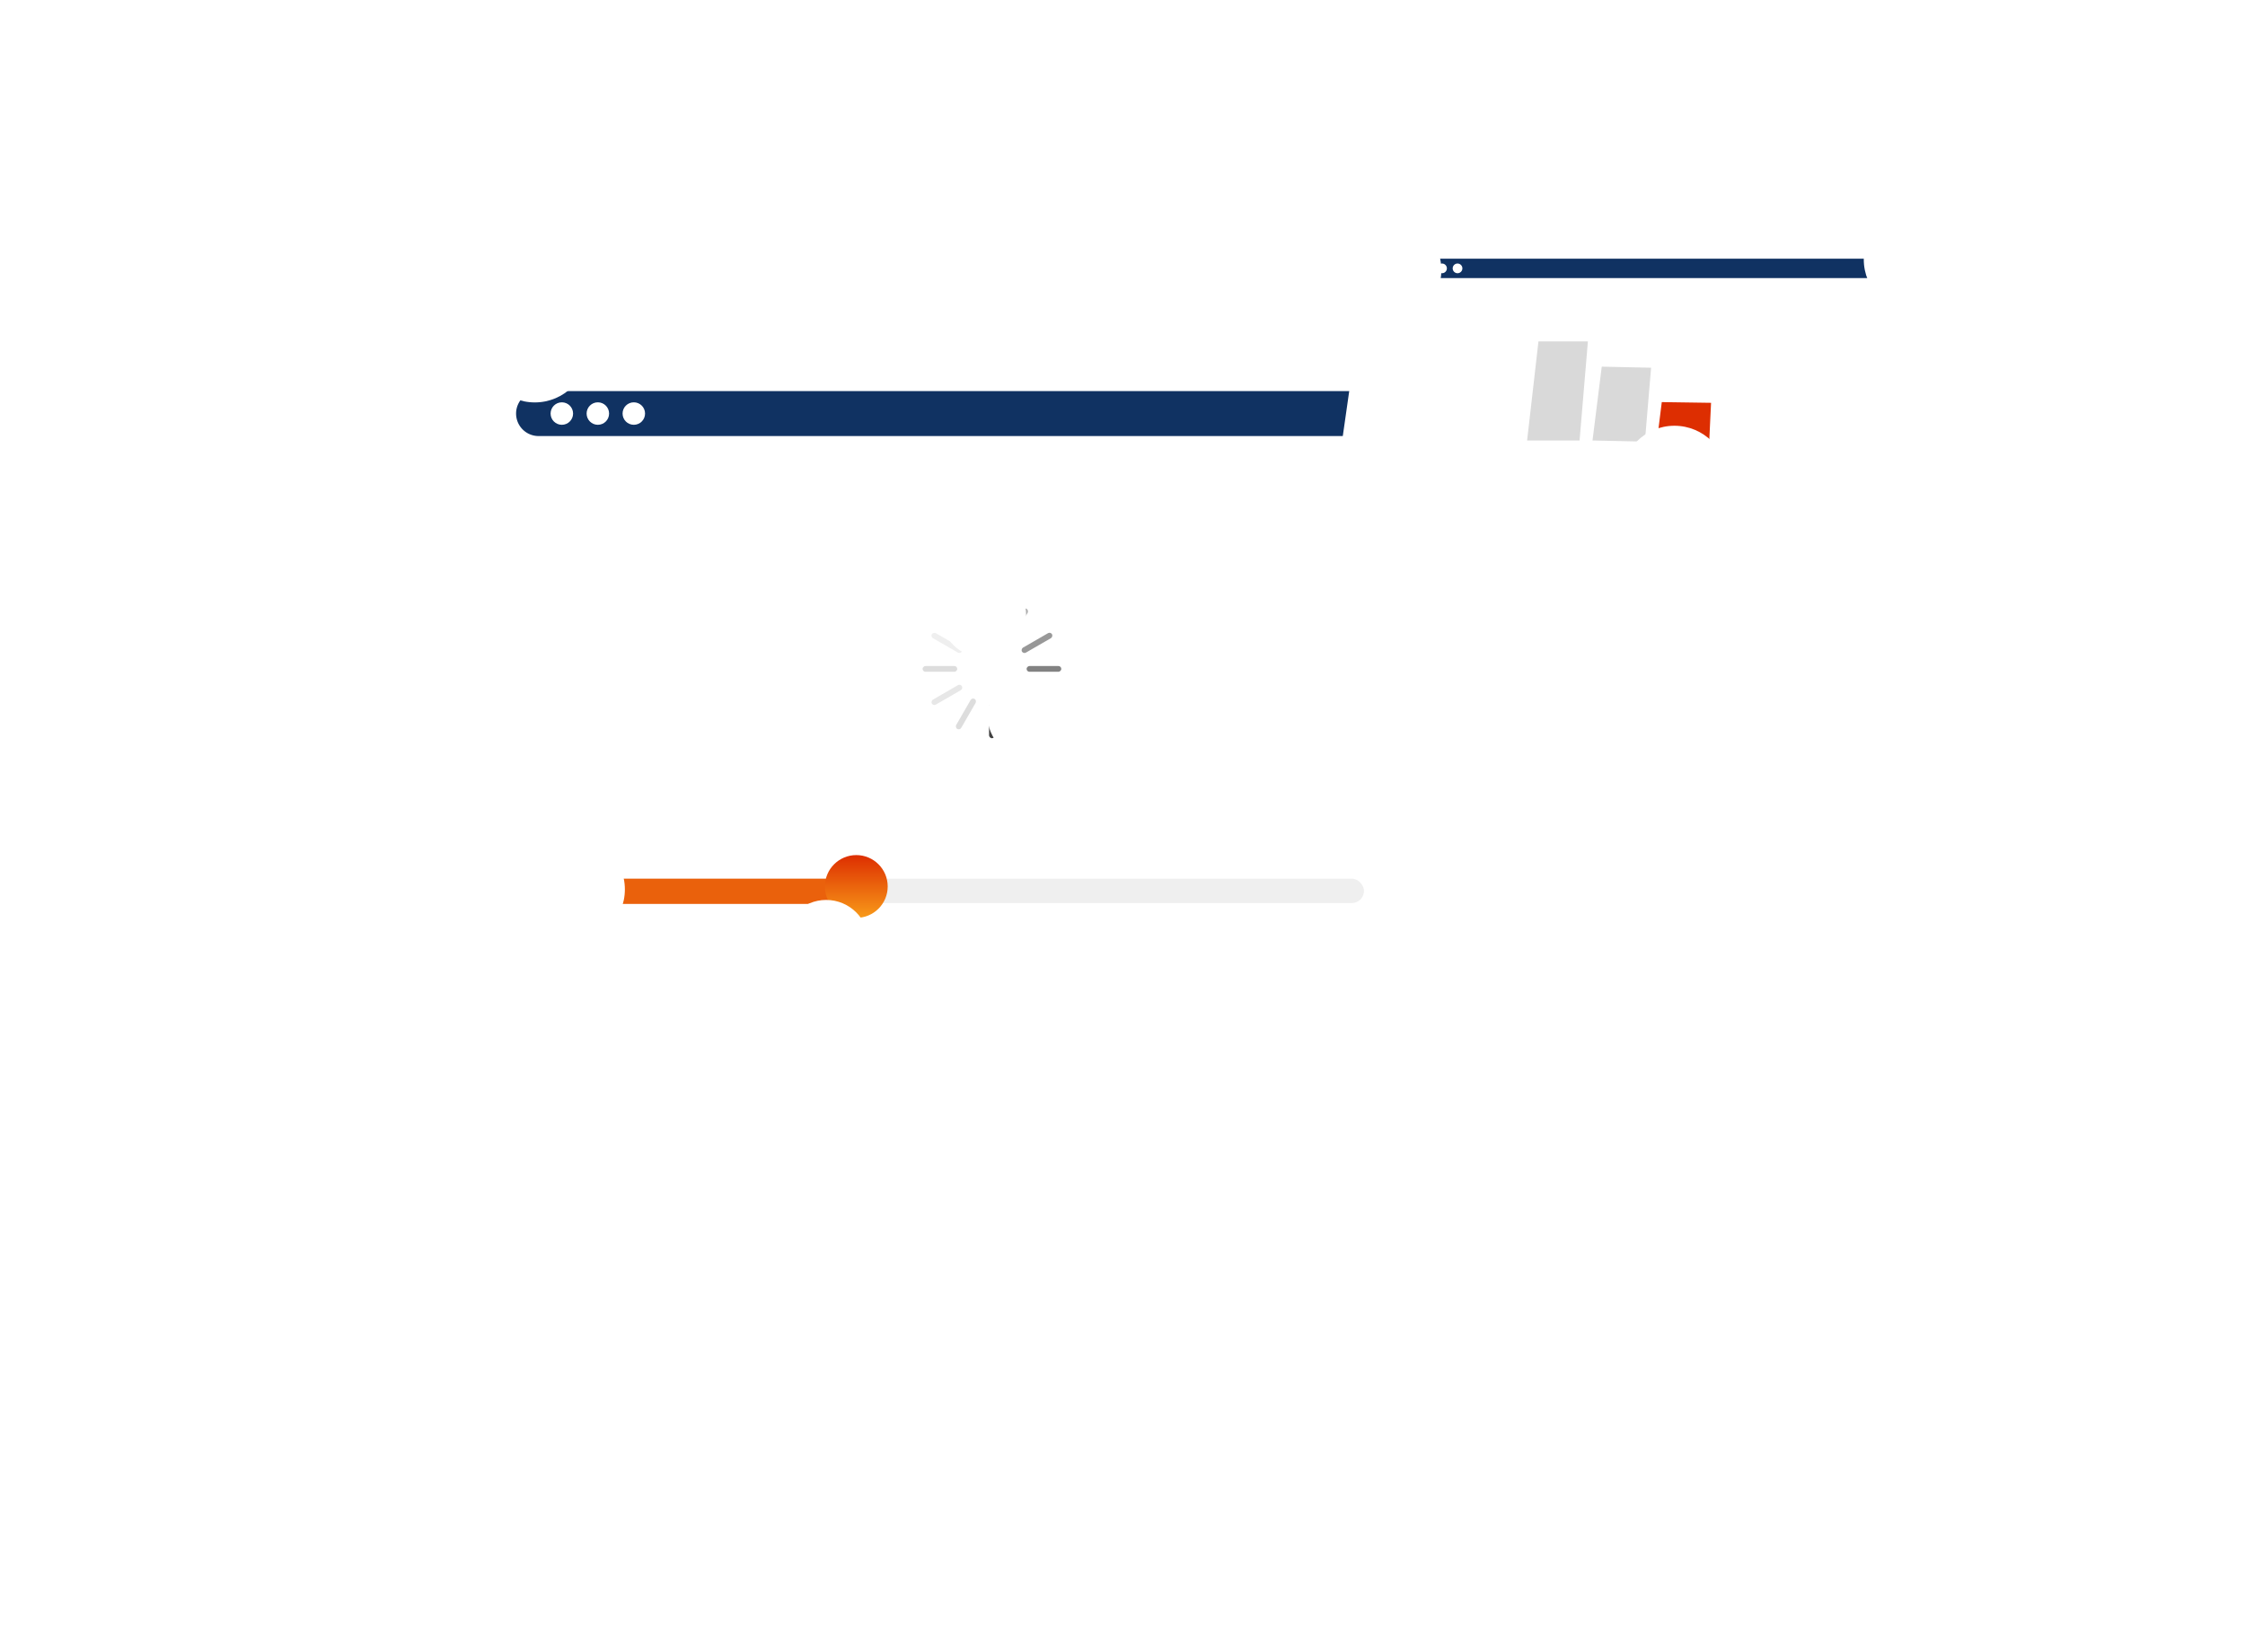 <svg width="424" height="312" fill="none" xmlns="http://www.w3.org/2000/svg"><g clip-path="url(#a)"><g filter="url(#b)"><path d="M64.042 185.81 79.95 74.557A10.191 10.191 0 0 1 90.04 65.81h219.354c6.29 0 11.079 5.643 10.055 11.85l-18.355 111.253a10.192 10.192 0 0 1-10.056 8.532H74.131c-6.202 0-10.967-5.494-10.089-11.634Z" fill="#fff"/></g><path d="M302.797 73.877H101.716a4.246 4.246 0 0 0 0 8.493h198.973a5.864 5.864 0 0 0 5.801-5.009c.14-2.163-1.525-3.484-3.693-3.484Z" fill="#103262"/><circle cx="106.111" cy="78.121" r="2.123" fill="#fff"/><circle cx="112.912" cy="78.121" r="2.123" fill="#fff"/><circle cx="119.705" cy="78.121" r="2.123" fill="#fff"/><rect x="186.793" y="113.256" width="1.091" height="6.549" rx=".546" fill="#C4C4C4"/><rect x="174.242" y="126.9" width="1.091" height="6.549" rx=".546" transform="rotate(-90 174.242 126.9)" fill="#DDD"/><rect x="181.262" y="137.969" width="1.091" height="6.549" rx=".546" transform="rotate(-150 181.262 137.969)" fill="#DDD"/><rect x="194.359" y="137.424" width="1.091" height="6.549" rx=".546" transform="rotate(150 194.359 137.424)" fill="#575757"/><rect x="198.957" y="132.43" width="1.091" height="6.549" rx=".546" transform="rotate(120 198.957 132.43)" fill="#6D6D6D"/><rect x="198.41" y="119.332" width="1.091" height="6.549" rx=".546" transform="rotate(60 198.41 119.332)" fill="#989898"/><rect x="187.887" y="139.451" width="1.091" height="6.549" rx=".546" transform="rotate(180 187.887 139.451)" fill="#414141"/><rect x="200.438" y="125.809" width="1.091" height="6.549" rx=".546" transform="rotate(90 200.438 125.809)" fill="#828282"/><rect x="193.414" y="114.738" width="1.091" height="6.549" rx=".546" transform="rotate(30 193.414 114.738)" fill="#AEAEAE"/><rect x="180.316" y="115.283" width="1.091" height="6.549" rx=".546" transform="rotate(-30 180.316 115.283)" fill="#D9D9D9"/><rect x="175.723" y="120.277" width="1.091" height="6.549" rx=".546" transform="rotate(-60 175.723 120.277)" fill="#EFEFEF"/><rect x="176.27" y="133.375" width="1.091" height="6.549" rx=".546" transform="rotate(-120 176.27 133.375)" fill="#E7E7E7"/><g clip-path="url(#c)"><path fill="#EFEFEF" d="M114.273 165.977h143.332v4.613H114.273z"/></g><g clip-path="url(#d)"><path fill="#EA610C" d="M114.273 165.977h44.153v4.778h-44.153z"/></g><circle cx="161.724" cy="167.458" r="5.931" fill="url(#e)"/><g filter="url(#f)"><path d="m251.411 96.022 6.574-45.976a5.437 5.437 0 0 1 5.382-4.667h92.614c3.356 0 5.911 3.01 5.365 6.322l-7.586 45.976a5.436 5.436 0 0 1-5.364 4.551h-91.603a5.436 5.436 0 0 1-5.382-6.206Z" fill="#fff"/></g><path d="M354.351 48.863H267.51a1.833 1.833 0 1 0 0 3.668h85.93c1.256 0 2.323-.92 2.506-2.163.06-.934-.659-1.505-1.595-1.505Z" fill="#103262"/><circle cx="269.413" cy="50.696" r=".917" fill="#fff"/><circle cx="272.347" cy="50.696" r=".917" fill="#fff"/><circle cx="275.276" cy="50.696" r=".917" fill="#fff"/><path d="M290.559 64.493h9.338l-1.573 18.715h-9.908l2.143-18.715ZM302.513 69.263l9.321.198-1.173 13.957-9.89-.21 1.742-13.945Z" fill="#D9D9D9"/><path d="m313.85 75.957 9.308.135-.354 7.42-9.877-.144.923-7.41Z" fill="#DD2E01"/><g filter="url(#g)"><circle cx="10.008" cy="10.008" r="10.008" transform="matrix(1 0 0 -1 74.063 75.62)" fill="#fff"/></g><g filter="url(#h)"><circle cx="10.008" cy="10.008" r="10.008" transform="matrix(1 0 0 -1 243.445 106.283)" fill="#fff"/></g><g filter="url(#i)"><circle cx="10.008" cy="10.008" r="10.008" transform="matrix(1 0 0 -1 352 59.02)" fill="#fff"/></g><g filter="url(#j)"><circle cx="10.008" cy="10.008" r="10.008" transform="matrix(1 0 0 -1 77 80.018)" fill="#fff"/></g><g filter="url(#k)"><circle cx="10.008" cy="10.008" r="10.008" transform="matrix(1 0 0 -1 91 76.018)" fill="#fff"/></g><g filter="url(#l)"><circle cx="10.008" cy="10.008" r="10.008" transform="matrix(1 0 0 -1 306.23 100.441)" fill="#fff"/></g><g filter="url(#m)"><circle cx="10.008" cy="10.008" r="10.008" transform="matrix(1 0 0 -1 252.203 61.018)" fill="#fff"/></g><g filter="url(#n)"><circle cx="10.008" cy="10.008" r="10.008" transform="matrix(1 0 0 -1 98 178.018)" fill="#fff"/></g><g filter="url(#o)"><circle cx="8.031" cy="8.031" r="8.031" transform="matrix(1 0 0 -1 148 186.062)" fill="#fff"/></g><g filter="url(#p)"><circle cx="8.031" cy="8.031" r="8.031" transform="matrix(1 0 0 -1 186.496 143.213)" fill="#fff"/></g><g filter="url(#q)"><circle cx="8.031" cy="8.031" r="8.031" transform="matrix(1 0 0 -1 177.734 124.23)" fill="#fff"/></g><g filter="url(#r)"><circle cx="12.412" cy="12.412" r="12.412" transform="matrix(1 0 0 -1 271.188 206)" fill="#fff"/></g><g filter="url(#s)"><circle cx="12.412" cy="12.412" r="12.412" transform="matrix(1 0 0 -1 58 200.16)" fill="#fff"/></g></g><defs><filter id="b" x=".668" y="4.237" width="382.188" height="258.174" filterUnits="userSpaceOnUse" color-interpolation-filters="sRGB"><feFlood flood-opacity="0" result="BackgroundImageFix"/><feColorMatrix in="SourceAlpha" values="0 0 0 0 0 0 0 0 0 0 0 0 0 0 0 0 0 0 127 0" result="hardAlpha"/><feOffset dy="1.699"/><feGaussianBlur stdDeviation="31.635"/><feComposite in2="hardAlpha" operator="out"/><feColorMatrix values="0 0 0 0 0.7 0 0 0 0 0.7 0 0 0 0 0.7 0 0 0 0.25 0"/><feBlend in2="BackgroundImageFix" result="effect1_dropShadow_642_3504"/><feBlend in="SourceGraphic" in2="effect1_dropShadow_642_3504" result="shape"/></filter><filter id="f" x="188.086" y="-16.192" width="236.602" height="183.389" filterUnits="userSpaceOnUse" color-interpolation-filters="sRGB"><feFlood flood-opacity="0" result="BackgroundImageFix"/><feColorMatrix in="SourceAlpha" values="0 0 0 0 0 0 0 0 0 0 0 0 0 0 0 0 0 0 127 0" result="hardAlpha"/><feOffset dy="1.699"/><feGaussianBlur stdDeviation="31.635"/><feComposite in2="hardAlpha" operator="out"/><feColorMatrix values="0 0 0 0 0.7 0 0 0 0 0.7 0 0 0 0 0.7 0 0 0 0.25 0"/><feBlend in2="BackgroundImageFix" result="effect1_dropShadow_642_3504"/><feBlend in="SourceGraphic" in2="effect1_dropShadow_642_3504" result="shape"/></filter><filter id="g" x="63.284" y="44.823" width="41.572" height="41.574" filterUnits="userSpaceOnUse" color-interpolation-filters="sRGB"><feFlood flood-opacity="0" result="BackgroundImageFix"/><feBlend in="SourceGraphic" in2="BackgroundImageFix" result="shape"/><feGaussianBlur stdDeviation="5.389" result="effect1_foregroundBlur_642_3504"/></filter><filter id="h" x="232.667" y="75.487" width="41.572" height="41.574" filterUnits="userSpaceOnUse" color-interpolation-filters="sRGB"><feFlood flood-opacity="0" result="BackgroundImageFix"/><feBlend in="SourceGraphic" in2="BackgroundImageFix" result="shape"/><feGaussianBlur stdDeviation="5.389" result="effect1_foregroundBlur_642_3504"/></filter><filter id="i" x="341.222" y="28.224" width="41.572" height="41.574" filterUnits="userSpaceOnUse" color-interpolation-filters="sRGB"><feFlood flood-opacity="0" result="BackgroundImageFix"/><feBlend in="SourceGraphic" in2="BackgroundImageFix" result="shape"/><feGaussianBlur stdDeviation="5.389" result="effect1_foregroundBlur_642_3504"/></filter><filter id="j" x="66.222" y="49.222" width="41.572" height="41.574" filterUnits="userSpaceOnUse" color-interpolation-filters="sRGB"><feFlood flood-opacity="0" result="BackgroundImageFix"/><feBlend in="SourceGraphic" in2="BackgroundImageFix" result="shape"/><feGaussianBlur stdDeviation="5.389" result="effect1_foregroundBlur_642_3504"/></filter><filter id="k" x="80.222" y="45.222" width="41.572" height="41.574" filterUnits="userSpaceOnUse" color-interpolation-filters="sRGB"><feFlood flood-opacity="0" result="BackgroundImageFix"/><feBlend in="SourceGraphic" in2="BackgroundImageFix" result="shape"/><feGaussianBlur stdDeviation="5.389" result="effect1_foregroundBlur_642_3504"/></filter><filter id="l" x="295.452" y="69.646" width="41.572" height="41.574" filterUnits="userSpaceOnUse" color-interpolation-filters="sRGB"><feFlood flood-opacity="0" result="BackgroundImageFix"/><feBlend in="SourceGraphic" in2="BackgroundImageFix" result="shape"/><feGaussianBlur stdDeviation="5.389" result="effect1_foregroundBlur_642_3504"/></filter><filter id="m" x="241.425" y="30.222" width="41.572" height="41.574" filterUnits="userSpaceOnUse" color-interpolation-filters="sRGB"><feFlood flood-opacity="0" result="BackgroundImageFix"/><feBlend in="SourceGraphic" in2="BackgroundImageFix" result="shape"/><feGaussianBlur stdDeviation="5.389" result="effect1_foregroundBlur_642_3504"/></filter><filter id="n" x="87.222" y="147.222" width="41.572" height="41.574" filterUnits="userSpaceOnUse" color-interpolation-filters="sRGB"><feFlood flood-opacity="0" result="BackgroundImageFix"/><feBlend in="SourceGraphic" in2="BackgroundImageFix" result="shape"/><feGaussianBlur stdDeviation="5.389" result="effect1_foregroundBlur_642_3504"/></filter><filter id="o" x="137.222" y="159.222" width="37.619" height="37.619" filterUnits="userSpaceOnUse" color-interpolation-filters="sRGB"><feFlood flood-opacity="0" result="BackgroundImageFix"/><feBlend in="SourceGraphic" in2="BackgroundImageFix" result="shape"/><feGaussianBlur stdDeviation="5.389" result="effect1_foregroundBlur_642_3504"/></filter><filter id="p" x="175.718" y="116.372" width="37.619" height="37.619" filterUnits="userSpaceOnUse" color-interpolation-filters="sRGB"><feFlood flood-opacity="0" result="BackgroundImageFix"/><feBlend in="SourceGraphic" in2="BackgroundImageFix" result="shape"/><feGaussianBlur stdDeviation="5.389" result="effect1_foregroundBlur_642_3504"/></filter><filter id="q" x="166.956" y="97.39" width="37.619" height="37.619" filterUnits="userSpaceOnUse" color-interpolation-filters="sRGB"><feFlood flood-opacity="0" result="BackgroundImageFix"/><feBlend in="SourceGraphic" in2="BackgroundImageFix" result="shape"/><feGaussianBlur stdDeviation="5.389" result="effect1_foregroundBlur_642_3504"/></filter><filter id="r" x="260.409" y="170.4" width="46.381" height="46.379" filterUnits="userSpaceOnUse" color-interpolation-filters="sRGB"><feFlood flood-opacity="0" result="BackgroundImageFix"/><feBlend in="SourceGraphic" in2="BackgroundImageFix" result="shape"/><feGaussianBlur stdDeviation="5.389" result="effect1_foregroundBlur_642_3504"/></filter><filter id="s" x="47.222" y="164.56" width="46.381" height="46.379" filterUnits="userSpaceOnUse" color-interpolation-filters="sRGB"><feFlood flood-opacity="0" result="BackgroundImageFix"/><feBlend in="SourceGraphic" in2="BackgroundImageFix" result="shape"/><feGaussianBlur stdDeviation="5.389" result="effect1_foregroundBlur_642_3504"/></filter><clipPath id="a"><path fill="#fff" d="M0 0h424v312H0z"/></clipPath><clipPath id="c"><rect x="114.273" y="165.977" width="143.332" height="4.613" rx="2.307" fill="#fff"/></clipPath><clipPath id="d"><rect x="114.273" y="165.977" width="44.153" height="4.778" rx="2.389" fill="#fff"/></clipPath><linearGradient id="e" x1="161.724" y1="161.527" x2="161.724" y2="173.389" gradientUnits="userSpaceOnUse"><stop stop-color="#DD2E01"/><stop offset="1" stop-color="#F89A19"/></linearGradient></defs></svg>
